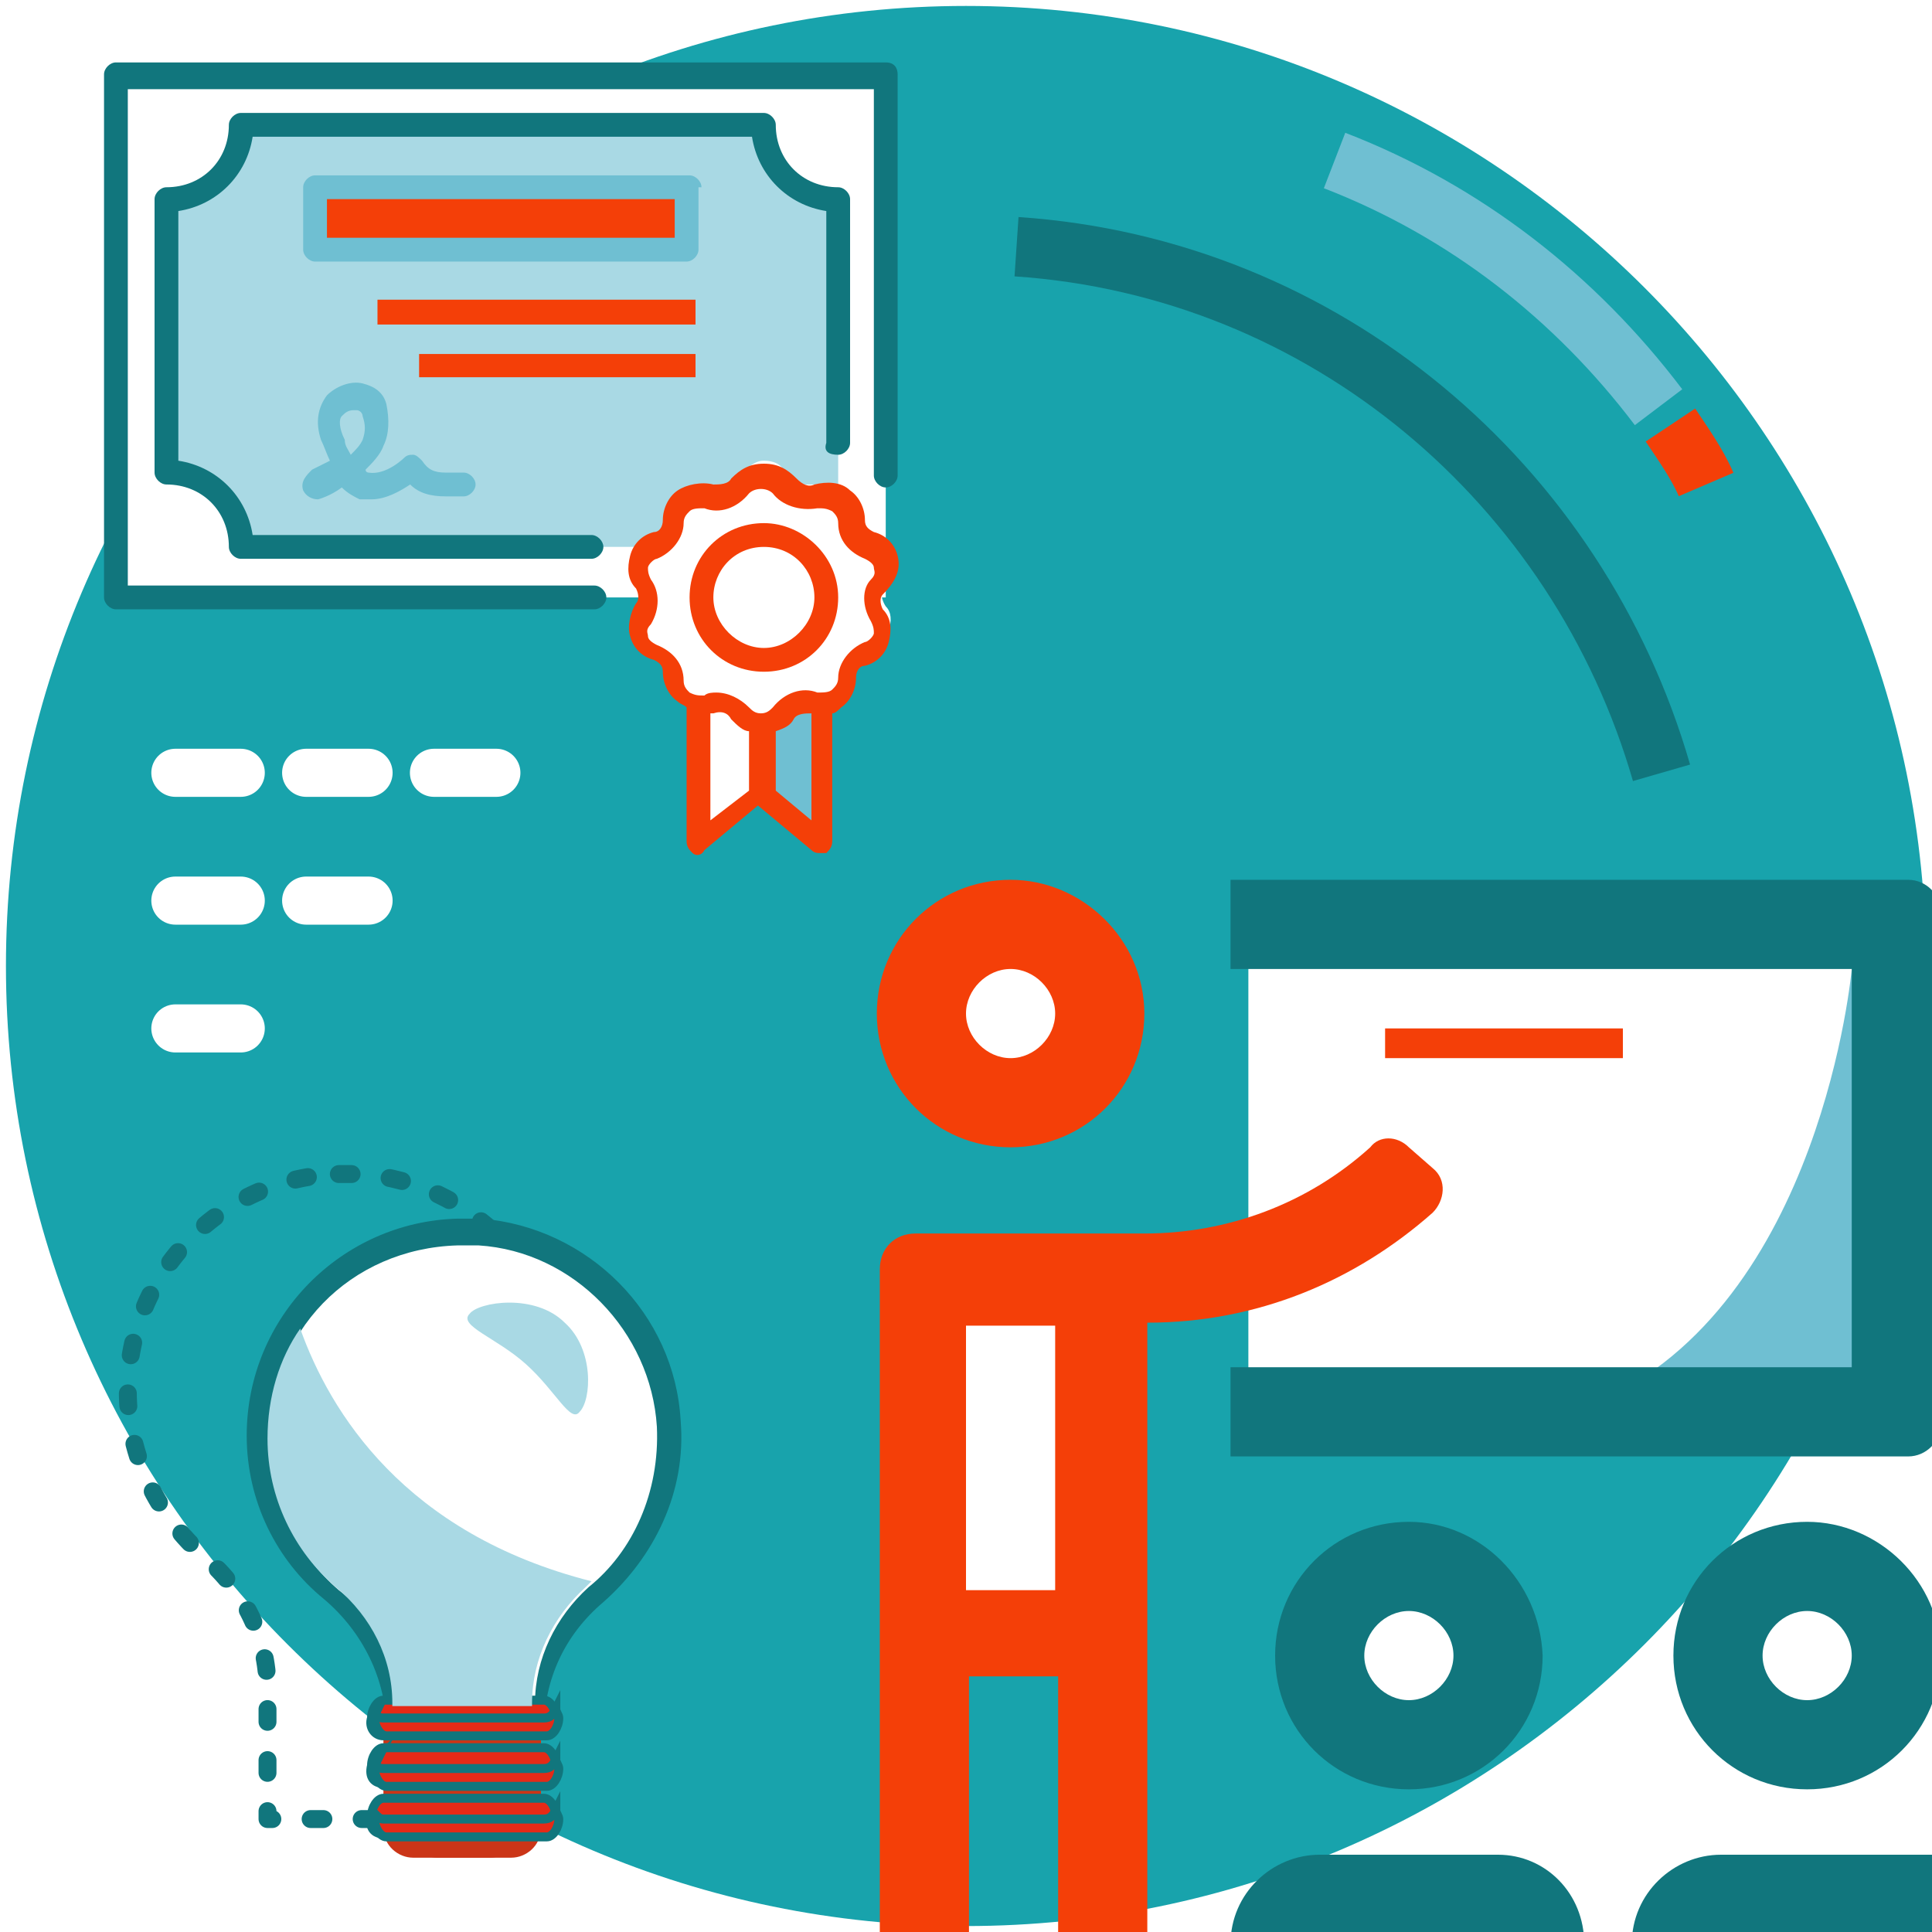 <?xml version="1.0" encoding="utf-8"?>
<!-- Generator: Adobe Illustrator 25.4.1, SVG Export Plug-In . SVG Version: 6.00 Build 0)  -->
<svg version="1.1" id="Warstwa_1" xmlns="http://www.w3.org/2000/svg" xmlns:xlink="http://www.w3.org/1999/xlink" x="0px" y="0px"
	 viewBox="0 0 65 65" style="enable-background:new 0 0 65 65;" xml:space="preserve">
<style type="text/css">
	.st0{fill-rule:evenodd;clip-rule:evenodd;fill:#18A3AC;}
	.st1{fill:none;stroke:#E52A17;stroke-width:1.506;stroke-linejoin:round;stroke-miterlimit:10;}
	.st2{fill:#E52A17;}
	.st3{fill:#FFFFFF;}
	.st4{fill-rule:evenodd;clip-rule:evenodd;fill:#4646CC;}
	.st5{fill:#A9D9E4;}
	.st6{fill:#463E77;}
	.st7{fill:#463E77;stroke:#463E77;stroke-width:6;stroke-miterlimit:10;}
	.st8{fill:none;stroke:#F43F08;stroke-width:2;stroke-linejoin:round;stroke-miterlimit:10;}
	.st9{fill:none;stroke:#FFFFFF;stroke-width:2;stroke-linejoin:round;stroke-miterlimit:10;}
	.st10{fill:#F43F08;}
	.st11{fill:#F41D00;}
	.st12{fill-rule:evenodd;clip-rule:evenodd;fill:#463E77;}
	.st13{fill-rule:evenodd;clip-rule:evenodd;fill:#FFFFFF;}
	.st14{fill:none;stroke:#FFFFFF;stroke-linecap:round;stroke-miterlimit:10;}
	.st15{fill:none;stroke:#FFFFFF;stroke-width:1.147;stroke-linecap:round;stroke-miterlimit:10;}
	.st16{fill:#FFFFFF;stroke:#F43F08;stroke-miterlimit:10;}
	.st17{fill:none;stroke:#F43F08;stroke-width:2.309;stroke-linejoin:round;stroke-miterlimit:10;}
	.st18{fill:none;stroke:#FFFFFF;stroke-width:2.309;stroke-linejoin:round;stroke-miterlimit:10;}
	.st19{fill:none;stroke:#463E77;stroke-width:2.309;stroke-linejoin:round;stroke-miterlimit:10;}
	.st20{fill-rule:evenodd;clip-rule:evenodd;fill:#F43F08;}
	.st21{fill-rule:evenodd;clip-rule:evenodd;fill:#F41D00;}
	.st22{fill:#463E77;stroke:#463E77;stroke-width:4;stroke-miterlimit:10;}
	.st23{fill:#4646CC;stroke:#463E77;stroke-width:2.654;stroke-miterlimit:10;}
	.st24{fill:#4646CC;stroke:#463E77;stroke-width:3.539;stroke-miterlimit:10;}
	.st25{fill:none;stroke:#E52A17;stroke-width:1.147;stroke-linecap:round;stroke-miterlimit:10;}
	.st26{fill:#4646CC;}
	.st27{fill:#E61B72;stroke:#E52A17;stroke-width:1.147;stroke-linecap:round;stroke-miterlimit:10;}
	.st28{fill:#E52A17;stroke:#E52A17;stroke-width:1.147;stroke-linecap:round;stroke-miterlimit:10;}
	.st29{fill:none;}
	.st30{fill:#463E77;stroke:#463E77;stroke-width:5.551;stroke-miterlimit:10;}
	.st31{fill:none;stroke:#F43F08;stroke-width:1.85;stroke-linejoin:round;stroke-miterlimit:10;}
	.st32{fill:none;stroke:#FFFFFF;stroke-width:1.312;stroke-linejoin:round;stroke-miterlimit:10;}
	.st33{fill:#463E77;stroke:#463E77;stroke-width:1.85;stroke-miterlimit:10;}
	.st34{fill:none;stroke:#F43F08;stroke-width:1.833;stroke-linejoin:round;stroke-miterlimit:10;}
	.st35{fill:#FFFFFF;stroke:#F43F08;stroke-width:1.85;stroke-miterlimit:10;}
	.st36{fill:none;stroke:#463E77;stroke-width:1.85;stroke-linejoin:round;stroke-miterlimit:10;}
	.st37{fill:none;stroke:#F43F08;stroke-width:1.552;stroke-linejoin:round;stroke-miterlimit:10;}
	.st38{fill:#FFFFFF;stroke:#F43F08;stroke-width:1.85;stroke-linejoin:round;stroke-miterlimit:10;}
	.st39{fill:none;stroke:#463E77;stroke-width:1.552;stroke-linejoin:round;stroke-miterlimit:10;}
	.st40{fill:none;stroke:#F43F08;stroke-width:1.968;stroke-linejoin:round;stroke-miterlimit:10;}
	.st41{fill:none;stroke:#F43F08;stroke-width:1.313;stroke-linejoin:round;stroke-miterlimit:10;}
	.st42{fill:none;stroke:#FFFFFF;stroke-width:1.313;stroke-linejoin:round;stroke-miterlimit:10;}
	.st43{fill:#FFFFFF;stroke:#F41D00;stroke-width:2.988;stroke-miterlimit:10;}
	.st44{fill:#FFFFFF;stroke:#F41D00;stroke-width:2;stroke-miterlimit:10;}
	.st45{fill:#E20613;}
	.st46{fill:none;stroke:#FFFFFF;stroke-width:0.656;stroke-miterlimit:10;}
	.st47{fill:#463E77;stroke:#E52A17;stroke-width:2.26;stroke-linejoin:round;stroke-miterlimit:10;}
	.st48{fill:none;stroke:#E52A17;stroke-width:2.26;stroke-linejoin:round;stroke-miterlimit:10;}
	.st49{fill:none;stroke:#000100;stroke-width:2.26;stroke-linejoin:round;stroke-miterlimit:10;}
	.st50{fill:#FFFFFF;stroke:#E52A17;stroke-width:2.26;stroke-linejoin:round;stroke-miterlimit:10;}
	.st51{fill:#463E77;stroke:#463E77;stroke-width:5.312;stroke-miterlimit:10;}
	.st52{fill:none;stroke:#F43F08;stroke-width:1.771;stroke-linejoin:round;stroke-miterlimit:10;}
	.st53{fill:none;stroke:#FFFFFF;stroke-width:1.255;stroke-linejoin:round;stroke-miterlimit:10;}
	.st54{fill:#463E77;stroke:#463E77;stroke-width:1.771;stroke-miterlimit:10;}
	.st55{fill:none;stroke:#F43F08;stroke-width:1.682;stroke-linejoin:round;stroke-miterlimit:10;}
	.st56{fill:none;stroke:#FFFFFF;stroke-width:1.682;stroke-linejoin:round;stroke-miterlimit:10;}
	.st57{fill:#463E77;stroke:#FFFFFF;stroke-width:2.045;stroke-linejoin:round;stroke-miterlimit:10;}
	.st58{fill:none;stroke:#F43F08;stroke-width:2.045;stroke-linejoin:round;stroke-miterlimit:10;}
	.st59{fill:#FFFFFF;stroke:#F43F08;stroke-width:2.045;stroke-linejoin:round;stroke-miterlimit:10;}
	.st60{fill:none;stroke:#F43F08;stroke-width:1.776;stroke-linejoin:round;stroke-miterlimit:10;}
	.st61{fill:none;stroke:#E52A17;stroke-width:1.24;stroke-linecap:round;stroke-miterlimit:10;}
	.st62{fill:#FFFFFF;stroke:#F43F08;stroke-width:1.902;stroke-miterlimit:10;}
	.st63{fill:none;stroke:#F43F08;stroke-width:1.902;stroke-linejoin:round;stroke-miterlimit:10;}
	.st64{fill:none;stroke:#463E77;stroke-width:2.702;stroke-linejoin:round;stroke-miterlimit:10;}
	.st65{fill:none;stroke:#F43F08;stroke-width:2.702;stroke-linejoin:round;stroke-miterlimit:10;}
	.st66{fill:#F41D00;stroke:#E52A17;stroke-width:0.713;stroke-miterlimit:10;}
	.st67{fill:none;stroke:#E52A17;stroke-width:1.902;stroke-miterlimit:10;}
	.st68{fill:#463E77;stroke:#E52A17;stroke-width:1.902;stroke-miterlimit:10;}
	.st69{fill:#FFFFFF;stroke:#F43F08;stroke-width:1.748;stroke-miterlimit:10;}
	.st70{fill:none;stroke:#F43F08;stroke-width:1.748;stroke-linejoin:round;stroke-miterlimit:10;}
	.st71{fill:none;stroke:#463E77;stroke-width:2.482;stroke-linejoin:round;stroke-miterlimit:10;}
	.st72{fill:none;stroke:#F43F08;stroke-width:2.482;stroke-linejoin:round;stroke-miterlimit:10;}
	.st73{fill:#463E77;stroke:#E52A17;stroke-width:2;stroke-linejoin:round;stroke-miterlimit:10;}
	.st74{fill:#FFFFFF;stroke:#463E77;stroke-width:1.096;stroke-miterlimit:10;}
	.st75{fill:none;stroke:#E52A17;stroke-width:1.116;stroke-linecap:round;stroke-miterlimit:10;}
	.st76{fill:none;stroke:#E52A17;stroke-width:1.116;stroke-linecap:round;stroke-miterlimit:10;stroke-dasharray:1.74,2.611;}
	.st77{fill:none;stroke:#E52A17;stroke-width:1.651;stroke-linecap:round;stroke-miterlimit:10;}
	.st78{fill:none;stroke:#E52A17;stroke-width:0.825;stroke-linecap:round;stroke-miterlimit:10;}
	.st79{fill:none;stroke:#E52A17;stroke-width:1.13;stroke-linecap:round;stroke-miterlimit:10;}
	.st80{fill:none;stroke:#FFFFFF;stroke-width:1.13;stroke-linejoin:round;stroke-miterlimit:10;}
	.st81{fill:none;stroke:#E52A17;stroke-width:0.847;stroke-linecap:round;stroke-miterlimit:10;}
	.st82{fill:#463E77;stroke:#E52A17;stroke-width:1.651;stroke-miterlimit:10;}
	.st83{fill:#463E77;stroke:#E52A17;stroke-width:2;stroke-miterlimit:10;}
	.st84{fill:none;stroke:#E52A17;stroke-width:2;stroke-linecap:round;stroke-miterlimit:10;}
	.st85{fill:#FFFFFF;stroke:#E52A17;stroke-linecap:round;stroke-miterlimit:10;}
	.st86{fill:#FFFFFF;stroke:#E52A17;stroke-width:0.5;stroke-linecap:round;stroke-miterlimit:10;}
	.st87{fill:#E42320;}
	.st88{fill:#FFFFFF;stroke:#F43F08;stroke-width:2;stroke-miterlimit:10;}
	.st89{fill:none;stroke:#463E77;stroke-width:2;stroke-linejoin:round;stroke-miterlimit:10;}
	.st90{fill:#FFFFFF;stroke:#F43F08;stroke-linejoin:round;stroke-miterlimit:10;}
	.st91{fill:none;stroke:#463E77;stroke-linejoin:round;stroke-miterlimit:10;}
	.st92{fill:none;stroke:#F43F08;stroke-linejoin:round;stroke-miterlimit:10;}
	.st93{fill:none;stroke:#E52A17;stroke-width:1.129;stroke-miterlimit:10;}
	.st94{fill:none;stroke:#E52A17;stroke-width:2.258;stroke-linecap:round;stroke-linejoin:round;stroke-miterlimit:10;}
	.st95{fill:none;stroke:#E52A17;stroke-width:2;stroke-linecap:round;stroke-linejoin:round;stroke-miterlimit:10;}
	.st96{fill:none;stroke:#E52A17;stroke-width:2;stroke-miterlimit:10;}
	.st97{fill:none;stroke:#E52A17;stroke-width:1.51;stroke-linejoin:round;stroke-miterlimit:10;}
	.st98{fill:#463E77;stroke:#E52A17;stroke-width:1.51;stroke-linejoin:round;stroke-miterlimit:10;}
	.st99{fill:#FFFFFF;stroke:#E52A17;stroke-width:2;stroke-linecap:round;stroke-linejoin:round;stroke-miterlimit:10;}
	.st100{fill:#4646CC;stroke:#E52A17;stroke-width:2;stroke-linecap:round;stroke-linejoin:round;stroke-miterlimit:10;}
	.st101{fill:#FFFFFF;stroke:#E52A17;stroke-width:2.392;stroke-linecap:round;stroke-linejoin:round;stroke-miterlimit:10;}
	.st102{fill:none;stroke:#E52A17;stroke-width:2.392;stroke-linecap:round;stroke-linejoin:round;stroke-miterlimit:10;}
	.st103{fill:none;stroke:#E52A17;stroke-width:2.119;stroke-linecap:round;stroke-linejoin:round;stroke-miterlimit:10;}
	.st104{fill:none;stroke:#E52A17;stroke-width:2.119;stroke-miterlimit:10;}
	.st105{fill:#463E77;stroke:#463E77;stroke-width:1.645;stroke-linecap:round;stroke-linejoin:round;stroke-miterlimit:10;}
	.st106{fill:#FFFFFF;stroke:#463E77;stroke-width:1.543;stroke-linecap:round;stroke-linejoin:round;stroke-miterlimit:10;}
	.st107{fill:#E52A17;stroke:#E52A17;stroke-miterlimit:10;}
	.st108{fill:#463E77;stroke:#463E77;stroke-width:0.537;stroke-miterlimit:10;}
	.st109{fill:#E52A17;stroke:#E52A17;stroke-width:0.537;stroke-miterlimit:10;}
	.st110{fill:#FFFFFF;stroke:#E52A17;stroke-miterlimit:10;}
	.st111{fill:#E52A17;stroke:#FFFFFF;stroke-miterlimit:10;}
	.st112{fill:#463E77;stroke:#463E77;stroke-width:0.164;stroke-linecap:round;stroke-linejoin:round;stroke-miterlimit:10;}
	.st113{fill:#F41D00;stroke:#F43F08;stroke-width:0.164;stroke-linecap:round;stroke-linejoin:round;stroke-miterlimit:10;}
	.st114{fill:#FFFFFF;stroke:#FFFFFF;stroke-width:0.164;stroke-linecap:round;stroke-linejoin:round;stroke-miterlimit:10;}
	.st115{fill:none;stroke:#F43F08;stroke-width:1.698;stroke-linejoin:round;stroke-miterlimit:10;}
	.st116{fill:#463E77;stroke:#463E77;stroke-width:5.093;stroke-miterlimit:10;}
	.st117{fill:#FFFFFF;stroke:#F43F08;stroke-width:1.698;stroke-linejoin:round;stroke-miterlimit:10;}
	.st118{fill:#463E77;stroke:#F43F08;stroke-width:1.698;stroke-linejoin:round;stroke-miterlimit:10;}
	.st119{fill:none;stroke:#F43F08;stroke-width:1.959;stroke-linejoin:round;stroke-miterlimit:10;}
	.st120{fill:none;stroke:#F43F08;stroke-width:1.613;stroke-linejoin:round;stroke-miterlimit:10;}
	.st121{fill:none;stroke:#FFFFFF;stroke-width:1.613;stroke-linejoin:round;stroke-miterlimit:10;}
	.st122{fill:#FFFFFF;stroke:#F43F08;stroke-width:1.57;stroke-linejoin:round;stroke-miterlimit:10;}
	.st123{fill:#463E77;stroke:#F43F08;stroke-width:1.57;stroke-linejoin:round;stroke-miterlimit:10;}
	.st124{fill:none;stroke:#F43F08;stroke-width:2.673;stroke-linejoin:round;stroke-miterlimit:10;}
	.st125{fill:#F43F08;stroke:#F43F08;stroke-width:0.785;stroke-linecap:round;stroke-linejoin:round;stroke-miterlimit:10;}
	.st126{fill:#FFFFFF;stroke:#F43F08;stroke-width:1.57;stroke-miterlimit:10;}
	.st127{fill:#463E77;stroke:#463E77;stroke-width:1.219;stroke-linecap:round;stroke-linejoin:round;stroke-miterlimit:10;}
	.st128{fill:#FFFFFF;stroke:#463E77;stroke-width:1.144;stroke-linecap:round;stroke-linejoin:round;stroke-miterlimit:10;}
	.st129{fill:#463E77;stroke:#463E77;stroke-width:1.011;stroke-linecap:round;stroke-linejoin:round;stroke-miterlimit:10;}
	.st130{fill:#FFFFFF;stroke:#F43F08;stroke-linecap:round;stroke-linejoin:round;stroke-miterlimit:10;}
	.st131{fill-rule:evenodd;clip-rule:evenodd;fill:#FFFFFF;stroke:#F43F08;stroke-miterlimit:10;}
	.st132{fill:#FFFFFF;stroke:#FFFFFF;stroke-width:0.223;stroke-miterlimit:10;}
	.st133{fill:none;stroke:#E52A17;stroke-width:2.013;stroke-linecap:round;stroke-linejoin:round;stroke-miterlimit:10;}
	.st134{fill:none;stroke:#E52A17;stroke-width:1.783;stroke-linecap:round;stroke-linejoin:round;stroke-miterlimit:10;}
	.st135{fill:none;stroke:#E52A17;stroke-width:1.783;stroke-miterlimit:10;}
	.st136{fill:#FFFFFF;stroke:#E52A17;stroke-width:0.891;stroke-linecap:round;stroke-linejoin:round;stroke-miterlimit:10;}
	.st137{fill-rule:evenodd;clip-rule:evenodd;fill:#FFFFFF;stroke:#E52A17;stroke-width:0.891;stroke-miterlimit:10;}
	.st138{fill:#E52A17;stroke:#E52A17;stroke-width:0.778;stroke-miterlimit:10;}
	.st139{fill:#463E77;stroke:#E52A17;stroke-width:0.891;stroke-linecap:round;stroke-linejoin:round;stroke-miterlimit:10;}
	.st140{fill:none;stroke:#463E77;stroke-linecap:round;stroke-linejoin:round;stroke-miterlimit:10;}
	.st141{fill:#463E77;stroke:#463E77;stroke-linecap:round;stroke-linejoin:round;stroke-miterlimit:10;}
	.st142{fill-rule:evenodd;clip-rule:evenodd;fill:#F41D00;stroke:#F41D00;stroke-width:2;stroke-miterlimit:10;}
	.st143{fill-rule:evenodd;clip-rule:evenodd;fill:#FFFFFF;stroke:#463E77;stroke-width:1.429;stroke-miterlimit:10;}
	.st144{fill:#463E77;stroke:#463E77;stroke-width:4.48;stroke-linejoin:round;stroke-miterlimit:10;}
	.st145{fill:#FFFFFF;stroke:#F41D00;stroke-width:1.792;stroke-linejoin:round;stroke-miterlimit:10;}
	.st146{fill:#463E77;stroke:#F41D00;stroke-width:1.792;stroke-linejoin:round;stroke-miterlimit:10;}
	.st147{fill:none;stroke:#FFFFFF;stroke-width:1.344;stroke-linecap:round;stroke-linejoin:round;stroke-miterlimit:10;}
	.st148{fill:#463E77;stroke:#463E77;stroke-width:1.344;stroke-linecap:round;stroke-linejoin:round;stroke-miterlimit:10;}
	.st149{fill:none;stroke:#F43F08;stroke-width:1.327;stroke-linejoin:round;stroke-miterlimit:10;}
	.st150{fill:none;stroke:#FFFFFF;stroke-width:1.327;stroke-linejoin:round;stroke-miterlimit:10;}
	.st151{fill:#FFFFFF;stroke:#F43F08;stroke-width:0.905;stroke-miterlimit:10;}
	.st152{fill:#FFFFFF;stroke:#F43F08;stroke-width:1.357;stroke-miterlimit:10;}
	.st153{fill:none;stroke:#F43F08;stroke-width:1.357;stroke-miterlimit:10;}
	.st154{fill:#463E77;stroke:#E52A17;stroke-width:1.566;stroke-miterlimit:10;}
	.st155{fill:none;stroke:#E52A17;stroke-width:1.566;stroke-linecap:round;stroke-miterlimit:10;}
	.st156{fill:#463E77;stroke:#E52A17;stroke-width:1.566;stroke-linejoin:round;stroke-miterlimit:10;}
	.st157{fill:none;stroke:#E52A17;stroke-width:1.566;stroke-linejoin:round;stroke-miterlimit:10;}
	.st158{fill:none;stroke:#000100;stroke-width:1.566;stroke-linejoin:round;stroke-miterlimit:10;}
	.st159{fill:#FFFFFF;stroke:#E52A17;stroke-width:1.566;stroke-linejoin:round;stroke-miterlimit:10;}
	.st160{fill:#463E77;stroke:#463E77;stroke-width:1.566;stroke-miterlimit:10;}
	.st161{fill:none;stroke:#F43F08;stroke-width:1.566;stroke-linejoin:round;stroke-miterlimit:10;}
	.st162{fill:#463E77;stroke:#E52A17;stroke-width:1.823;stroke-linejoin:round;stroke-miterlimit:10;}
	.st163{fill:none;stroke:#E52A17;stroke-width:2.131;stroke-linejoin:round;stroke-miterlimit:10;}
	.st164{fill:none;stroke:#000100;stroke-width:2.131;stroke-linejoin:round;stroke-miterlimit:10;}
	.st165{fill:#FFFFFF;stroke:#E52A17;stroke-width:1.823;stroke-linejoin:round;stroke-miterlimit:10;}
	.st166{fill:#FFFFFF;stroke:#F43F08;stroke-width:1.823;stroke-linecap:round;stroke-linejoin:round;stroke-miterlimit:10;}
	
		.st167{fill-rule:evenodd;clip-rule:evenodd;fill:none;stroke:#E52A17;stroke-width:1.818;stroke-linecap:round;stroke-linejoin:round;stroke-miterlimit:10;stroke-dasharray:0.909,2.727;}
	.st168{fill:#463E77;stroke:#463E77;stroke-width:1.818;stroke-miterlimit:10;}
	.st169{fill:none;stroke:#F43F08;stroke-width:1.818;stroke-linejoin:round;stroke-miterlimit:10;}
	.st170{fill:#FFFFFF;stroke:#F43F08;stroke-width:1.818;stroke-miterlimit:10;}
	.st171{fill:none;stroke:#463E77;stroke-width:1.818;stroke-linejoin:round;stroke-miterlimit:10;}
	.st172{fill:#463E77;stroke:#E52A17;stroke-width:1.384;stroke-miterlimit:10;}
	.st173{fill:#E52A17;stroke:#E52A17;stroke-width:0.393;stroke-linecap:round;stroke-linejoin:round;stroke-miterlimit:10;}
	.st174{fill:#463E77;stroke:#E52A17;stroke-width:0.779;stroke-linecap:round;stroke-linejoin:round;stroke-miterlimit:10;}
	.st175{fill:#FFFFFF;stroke:#E52A17;stroke-width:0.393;stroke-linecap:round;stroke-linejoin:round;stroke-miterlimit:10;}
	.st176{fill:#463E77;stroke:#E52A17;stroke-width:1.078;stroke-linecap:round;stroke-linejoin:round;stroke-miterlimit:10;}
	.st177{fill:none;stroke:#F43F08;stroke-width:1.5;stroke-linecap:round;stroke-linejoin:round;stroke-miterlimit:10;}
	.st178{fill:none;stroke:#FFFFFF;stroke-width:1.5;stroke-linecap:round;stroke-linejoin:round;stroke-miterlimit:10;}
	.st179{fill:none;stroke:#E52A17;stroke-linecap:round;stroke-linejoin:round;stroke-miterlimit:10;stroke-dasharray:0.712,2.136;}
	.st180{fill:#FFFFFF;stroke:#E52A17;stroke-width:1.384;stroke-miterlimit:10;}
	.st181{fill:#CB3517;}
	.st182{fill:#463E77;stroke:#E52A17;stroke-width:0.5;stroke-miterlimit:10;}
	
		.st183{fill:none;stroke:#11767D;stroke-width:0.603;stroke-linecap:round;stroke-linejoin:round;stroke-miterlimit:10;stroke-dasharray:0.429,1.288;}
	.st184{fill:#11767D;}
	.st185{fill:#E52A17;stroke:#11767D;stroke-width:0.301;stroke-miterlimit:10;}
	.st186{fill:#463E77;stroke:#463E77;stroke-width:0.992;stroke-linecap:round;stroke-linejoin:round;stroke-miterlimit:10;}
	.st187{fill:#463E77;stroke:#E52A17;stroke-width:1.5;stroke-linecap:round;stroke-linejoin:round;stroke-miterlimit:10;}
	.st188{fill:#4646CC;stroke:#E52A17;stroke-width:1.5;stroke-linecap:round;stroke-linejoin:round;stroke-miterlimit:10;}
	.st189{fill:none;stroke:#E52A17;stroke-width:1.5;stroke-linecap:round;stroke-linejoin:round;stroke-miterlimit:10;}
	.st190{fill:none;stroke:#FFFFFF;stroke-width:0.75;stroke-linecap:round;stroke-linejoin:round;stroke-miterlimit:10;}
	.st191{fill:#463E77;stroke:#463E77;stroke-width:5;stroke-linejoin:round;stroke-miterlimit:10;}
	.st192{fill:#FFFFFF;stroke:#F41D00;stroke-width:2;stroke-linecap:round;stroke-linejoin:round;stroke-miterlimit:10;}
	.st193{fill:#463E77;stroke:#F41D00;stroke-width:2;stroke-linejoin:round;stroke-miterlimit:10;}
	.st194{fill:#FFFFFF;stroke:#F41D00;stroke-width:2;stroke-linejoin:round;stroke-miterlimit:10;}
	.st195{fill:#FFFFFF;stroke:#F43F08;stroke-width:2;stroke-linejoin:round;stroke-miterlimit:10;}
	.st196{fill:#463E77;stroke:#F43F08;stroke-width:2;stroke-linejoin:round;stroke-miterlimit:10;}
	.st197{fill:#F43F08;stroke:#463E77;stroke-miterlimit:10;}
	
		.st198{fill:none;stroke:#E52A17;stroke-width:2;stroke-linecap:round;stroke-linejoin:round;stroke-miterlimit:10;stroke-dasharray:1.64,4.921;}
	.st199{fill:#FFFFFF;stroke:#463E77;stroke-linecap:round;stroke-linejoin:round;stroke-miterlimit:10;}
	.st200{fill:none;stroke:#F43F08;stroke-miterlimit:10;}
	.st201{fill:#54C0F1;}
	.st202{fill:#FF625D;}
	.st203{fill:#1A171B;}
	.st204{fill:#263357;}
	.st205{fill:#F86464;}
	.st206{fill:#61C4F2;}
	.st207{fill:#E64219;}
	.st208{fill:#6FBFD2;}
	.st209{fill:none;stroke:#6FBFD2;stroke-width:0.7;stroke-linecap:round;stroke-linejoin:round;stroke-miterlimit:10;}
	.st210{fill:none;stroke:#E64219;stroke-width:0.7;stroke-miterlimit:10;}
	.st211{fill:none;stroke:#E64219;stroke-width:0.7;stroke-linecap:round;stroke-linejoin:round;stroke-miterlimit:10;}
	.st212{fill:none;stroke:#6FBFD2;stroke-width:0.569;stroke-linecap:round;stroke-linejoin:round;stroke-miterlimit:10;}
	.st213{fill:none;stroke:#FFFFFF;stroke-width:0.6;stroke-linecap:round;stroke-linejoin:round;stroke-miterlimit:10;}
	.st214{fill:none;stroke:#FFFFFF;stroke-width:0.6;stroke-miterlimit:10;}
	.st215{fill:none;stroke:#FFFFFF;stroke-width:0.559;stroke-linecap:round;stroke-miterlimit:10;}
	.st216{fill:none;stroke:#FFFFFF;stroke-width:0.581;stroke-linecap:round;stroke-linejoin:round;stroke-miterlimit:10;}
	.st217{fill:none;stroke:#FFFFFF;stroke-width:0.589;stroke-linecap:round;stroke-linejoin:round;stroke-miterlimit:10;}
	.st218{clip-path:url(#SVGID_00000166657966614951901050000013808414233759321244_);}
	.st219{clip-path:url(#SVGID_00000082363278131761005930000007691175497373148328_);}
	.st220{fill:none;stroke:#FFFFFF;stroke-width:0.568;stroke-linecap:round;stroke-linejoin:round;stroke-miterlimit:10;}
	.st221{fill:none;stroke:#222222;stroke-width:0.144;stroke-linecap:round;stroke-linejoin:round;stroke-miterlimit:10;}
	.st222{fill:#222222;}
	.st223{fill:none;stroke:#222222;stroke-width:0.154;stroke-linecap:round;stroke-linejoin:round;stroke-miterlimit:10;}
	.st224{fill:none;stroke:#FFFFFF;stroke-width:0.74;stroke-linecap:round;stroke-linejoin:round;stroke-miterlimit:10;}
	.st225{fill:none;stroke:#FFFFFF;stroke-width:0.559;stroke-linecap:round;stroke-linejoin:round;stroke-miterlimit:10;}
	.st226{fill:none;stroke:#FFFFFF;stroke-width:0.932;stroke-linejoin:round;stroke-miterlimit:10;}
	.st227{fill:none;stroke:#FFFFFF;stroke-width:0.559;stroke-miterlimit:10;}
	.st228{fill:none;stroke:#FFFFFF;stroke-width:0.542;stroke-linecap:round;stroke-linejoin:round;stroke-miterlimit:10;}
	.st229{fill:none;stroke:#FFFFFF;stroke-width:0.625;stroke-linecap:round;stroke-linejoin:round;stroke-miterlimit:10;}
	.st230{fill:none;stroke:#FFFFFF;stroke-width:0.593;stroke-linecap:round;stroke-linejoin:round;stroke-miterlimit:10;}
	.st231{fill:none;stroke:#FFFFFF;stroke-width:0.593;stroke-miterlimit:10;}
	.st232{fill:none;stroke:#FFFFFF;stroke-width:0.584;stroke-miterlimit:10;}
	.st233{fill:none;stroke:#FFFFFF;stroke-width:0.584;stroke-linecap:round;stroke-linejoin:round;stroke-miterlimit:10;}
	.st234{fill:none;stroke:#026BB1;stroke-width:0.71;stroke-linecap:round;stroke-linejoin:round;stroke-miterlimit:10;}
	.st235{fill:none;stroke:#026BB1;stroke-width:0.532;stroke-linecap:round;stroke-linejoin:round;stroke-miterlimit:10;}
	.st236{fill:none;stroke:#FFFFFF;stroke-width:0.734;stroke-linecap:round;stroke-linejoin:round;stroke-miterlimit:10;}
	.st237{fill:#FFFFFF;stroke:#026BB1;stroke-width:0.532;stroke-linecap:round;stroke-linejoin:round;stroke-miterlimit:10;}
	.st238{filter:url(#Adobe_OpacityMaskFilter);}
	.st239{mask:url(#mask-2_2_);fill-rule:evenodd;clip-rule:evenodd;fill:#267712;}
	.st240{fill-rule:evenodd;clip-rule:evenodd;fill:#B9DBA2;}
	.st241{fill-rule:evenodd;clip-rule:evenodd;fill:#1C540C;}
	.st242{filter:url(#Adobe_OpacityMaskFilter_00000040559136967211483770000003642634879135731584_);}
	.st243{mask:url(#mask-4_14_);fill-rule:evenodd;clip-rule:evenodd;fill:#226610;}
	.st244{filter:url(#Adobe_OpacityMaskFilter_00000161595307898544819290000007997921383739402388_);}
	.st245{mask:url(#mask-4_13_);fill-rule:evenodd;clip-rule:evenodd;fill:#226610;}
	.st246{filter:url(#Adobe_OpacityMaskFilter_00000129928106397472950390000009156304888563878548_);}
	.st247{mask:url(#mask-4_12_);fill-rule:evenodd;clip-rule:evenodd;fill:#F43F08;}
	.st248{filter:url(#Adobe_OpacityMaskFilter_00000136379675479451093010000017018021377425397393_);}
	.st249{mask:url(#mask-4_11_);fill-rule:evenodd;clip-rule:evenodd;fill:#D2E8C4;}
	.st250{filter:url(#Adobe_OpacityMaskFilter_00000095314718245319026500000009847588027498394545_);}
	.st251{mask:url(#mask-4_10_);fill-rule:evenodd;clip-rule:evenodd;fill:#F43F08;}
	.st252{filter:url(#Adobe_OpacityMaskFilter_00000063612934637895897460000010096107020140596922_);}
	.st253{mask:url(#mask-4_9_);fill-rule:evenodd;clip-rule:evenodd;fill:#226610;}
	.st254{filter:url(#Adobe_OpacityMaskFilter_00000008839582936680476970000018199921241219035037_);}
	.st255{mask:url(#mask-4_8_);fill-rule:evenodd;clip-rule:evenodd;fill:#226610;}
	.st256{fill:none;stroke:#000000;stroke-width:2;stroke-linejoin:round;stroke-miterlimit:10;}
	.st257{fill:#A6C9FF;}
	.st258{fill:#7DC5D6;}
	.st259{fill:#F0F3FF;}
	.st260{fill:#4C64E0;}
	.st261{fill:#ADB5D5;}
	.st262{fill:#F6FAFD;}
	.st263{fill:none;stroke:#F43F08;stroke-width:2.631;stroke-linejoin:round;stroke-miterlimit:10;}
	.st264{fill:none;stroke:#11767D;stroke-width:2.631;stroke-linejoin:round;stroke-miterlimit:10;}
	.st265{fill:none;stroke:#FFFFFF;stroke-width:2.631;stroke-linejoin:round;stroke-miterlimit:10;}
	.st266{fill:none;stroke:#FFFFFF;stroke-width:1.254;stroke-linejoin:round;stroke-miterlimit:10;}
	.st267{fill:#9CD3E0;}
	.st268{opacity:0.5;fill:#FFFFFF;}
	.st269{fill:none;stroke:#F43F08;stroke-width:1.969;stroke-linecap:round;stroke-linejoin:round;stroke-miterlimit:10;}
	.st270{fill:none;stroke:#11767D;stroke-width:1.969;stroke-linecap:round;stroke-linejoin:round;stroke-miterlimit:10;}
	.st271{fill:none;stroke:#FFFFFF;stroke-width:1.969;stroke-linecap:round;stroke-linejoin:round;stroke-miterlimit:10;}
	.st272{fill:#11767D;stroke:#11767D;stroke-width:1.566;stroke-miterlimit:10;}
	.st273{fill:#FFFFFF;stroke:#11767D;stroke-miterlimit:10;}
	.st274{fill:none;stroke:#11767D;stroke-width:1.566;stroke-linejoin:round;stroke-miterlimit:10;}
	.st275{fill:none;stroke:#6FBFD2;stroke-width:1.566;stroke-linejoin:round;stroke-miterlimit:10;}
	.st276{fill:#FFFFFF;stroke:#6FBFD2;stroke-width:0;stroke-miterlimit:10;}
	.st277{fill:#586889;}
	.st278{fill:#567BFF;}
	.st279{fill:#F43F08;stroke:#F43F08;stroke-miterlimit:10;}
	.st280{fill:#F7F9FF;}
	.st281{fill:none;stroke:#11767D;stroke-width:1.812;stroke-linejoin:round;stroke-miterlimit:10;}
	.st282{fill:none;stroke:#18A3AC;stroke-width:1.812;stroke-linejoin:round;stroke-miterlimit:10;}
	.st283{fill:none;stroke:#FFFFFF;stroke-width:1.812;stroke-linejoin:round;stroke-miterlimit:10;}
	.st284{fill:none;stroke:#F43F08;stroke-width:1.812;stroke-linejoin:round;stroke-miterlimit:10;}
	.st285{fill:none;stroke:#18A3AC;stroke-width:1.033;stroke-linejoin:round;stroke-miterlimit:10;}
	.st286{fill:#11767D;stroke:#11767D;stroke-miterlimit:10;}
	.st287{fill:none;stroke:#11767D;stroke-width:2.008;stroke-linejoin:round;stroke-miterlimit:10;}
	.st288{fill:none;stroke:#F43F08;stroke-width:2.008;stroke-linejoin:round;stroke-miterlimit:10;}
	
		.st289{fill-rule:evenodd;clip-rule:evenodd;fill:none;stroke:#11767D;stroke-width:2.457;stroke-linejoin:round;stroke-miterlimit:10;}
	.st290{fill:#EF8B73;}
	.st291{fill:none;stroke:#11767D;stroke-width:1.6;stroke-linejoin:round;stroke-miterlimit:10;}
	.st292{fill:#FFFFFF;stroke:#11767D;stroke-width:1.6;stroke-linejoin:round;stroke-miterlimit:10;}
	.st293{fill:none;stroke:#FFFFFF;stroke-width:1.618;stroke-linecap:round;stroke-linejoin:round;stroke-miterlimit:10;}
	.st294{fill:none;stroke:#11767D;stroke-width:0.905;stroke-linejoin:round;stroke-miterlimit:10;}
	.st295{fill:none;stroke:#11767D;stroke-width:1.5;stroke-linejoin:round;stroke-miterlimit:10;}
	.st296{fill:none;stroke:#11767D;stroke-width:2;stroke-linejoin:round;stroke-miterlimit:10;}
	.st297{fill:none;stroke:#11767D;stroke-linejoin:round;stroke-miterlimit:10;}
	.st298{fill:none;stroke:#FFFFFF;stroke-width:1.6;stroke-linejoin:round;stroke-miterlimit:10;}
	.st299{fill:#0B4849;}
	.st300{fill-rule:evenodd;clip-rule:evenodd;fill:none;stroke:#11767D;stroke-width:2;stroke-linejoin:round;stroke-miterlimit:10;}
	.st301{fill:none;stroke:#F43F08;stroke-width:1.518;stroke-linejoin:round;stroke-miterlimit:10;}
	.st302{fill:none;stroke:#FFFFFF;stroke-width:1.194;stroke-miterlimit:10;}
	.st303{fill:none;stroke:#11767D;stroke-width:1.091;stroke-linejoin:round;stroke-miterlimit:10;}
	.st304{fill:#A9D9E4;stroke:#11767D;stroke-width:2;stroke-linejoin:round;stroke-miterlimit:10;}
	.st305{fill:none;stroke:#FFFFFF;stroke-width:1.5;stroke-linejoin:round;stroke-miterlimit:10;}
	.st306{fill:#F43F08;stroke:#F43F08;stroke-width:0.741;stroke-miterlimit:10;}
	.st307{fill:none;stroke:#F43F08;stroke-width:1.343;stroke-linejoin:round;stroke-miterlimit:10;}
	.st308{fill:none;stroke:#18A3AC;stroke-width:0.765;stroke-linejoin:round;stroke-miterlimit:10;}
	.st309{fill:none;stroke:#18A3AC;stroke-width:1.343;stroke-linejoin:round;stroke-miterlimit:10;}
	.st310{fill:none;stroke:#11767D;stroke-width:1.654;stroke-linejoin:round;stroke-miterlimit:10;}
	.st311{fill:none;stroke:#11767D;stroke-width:0.922;stroke-miterlimit:10;}
	.st312{fill:none;stroke:#11767D;stroke-width:0.932;stroke-miterlimit:10;}
	.st313{fill:none;stroke:#11767D;stroke-width:1.865;stroke-miterlimit:10;}
	.st314{fill:none;stroke:#F43F08;stroke-width:2.519;stroke-linejoin:round;stroke-miterlimit:10;}
	.st315{fill:none;stroke:#FFFFFF;stroke-width:1.57;stroke-linejoin:round;stroke-miterlimit:10;}
	.st316{fill:none;stroke:#F43F08;stroke-width:1.69;stroke-linejoin:round;stroke-miterlimit:10;}
	.st317{fill:none;stroke:#FFFFFF;stroke-width:1.69;stroke-linejoin:round;stroke-miterlimit:10;}
	.st318{fill:none;stroke:#FFFFFF;stroke-width:1.55;stroke-linejoin:round;stroke-miterlimit:10;}
	.st319{fill:none;stroke:#11767D;stroke-width:0.92;stroke-miterlimit:10;}
	.st320{fill:none;stroke:#F43F08;stroke-width:1.668;stroke-linejoin:round;stroke-miterlimit:10;}
	.st321{fill:none;stroke:#FFFFFF;stroke-width:1.668;stroke-linejoin:round;stroke-miterlimit:10;}
	.st322{fill:none;stroke:#F43F08;stroke-width:1.232;stroke-linejoin:round;stroke-miterlimit:10;}
	.st323{fill:none;stroke:#F43F08;stroke-width:1.171;stroke-linejoin:round;stroke-miterlimit:10;}
	.st324{fill:none;stroke:#FFFFFF;stroke-width:1.171;stroke-linejoin:round;stroke-miterlimit:10;}
	.st325{fill-rule:evenodd;clip-rule:evenodd;fill:#FFFFFF;stroke:#11767D;stroke-width:0.543;stroke-miterlimit:10;}
	.st326{fill-rule:evenodd;clip-rule:evenodd;fill:#A9D9E4;stroke:#11767D;stroke-width:0.543;stroke-miterlimit:10;}
	.st327{fill-rule:evenodd;clip-rule:evenodd;fill:#11767D;}
	.st328{filter:url(#Adobe_OpacityMaskFilter_00000114037718359554268350000014656530446216147605_);}
	.st329{mask:url(#mask-4_28_);fill-rule:evenodd;clip-rule:evenodd;fill:#11767D;}
	.st330{filter:url(#Adobe_OpacityMaskFilter_00000174574692396564031290000003882181082520004010_);}
	.st331{mask:url(#mask-4_27_);fill-rule:evenodd;clip-rule:evenodd;fill:#11767D;}
	.st332{filter:url(#Adobe_OpacityMaskFilter_00000101803994706587695060000011242237076918505088_);}
	.st333{mask:url(#mask-4_26_);fill-rule:evenodd;clip-rule:evenodd;fill:#F43F08;}
	.st334{filter:url(#Adobe_OpacityMaskFilter_00000139984433413014696900000003950720481780940691_);}
	.st335{mask:url(#mask-4_25_);fill-rule:evenodd;clip-rule:evenodd;fill:#FFFFFF;}
	.st336{filter:url(#Adobe_OpacityMaskFilter_00000011747033336070014010000016305949594355282345_);}
	.st337{mask:url(#mask-4_24_);fill-rule:evenodd;clip-rule:evenodd;fill:#F43F08;}
	.st338{filter:url(#Adobe_OpacityMaskFilter_00000171678708470399857430000012123413966624799616_);}
	.st339{mask:url(#mask-4_23_);fill-rule:evenodd;clip-rule:evenodd;fill:#11767D;}
	.st340{filter:url(#Adobe_OpacityMaskFilter_00000113318412573266635340000008105842266026612882_);}
	.st341{mask:url(#mask-4_22_);fill-rule:evenodd;clip-rule:evenodd;fill:#11767D;}
	.st342{filter:url(#Adobe_OpacityMaskFilter_00000183935307429601968820000002380016843919801768_);}
	.st343{mask:url(#mask-4_21_);fill-rule:evenodd;clip-rule:evenodd;fill:#11767D;}
	.st344{filter:url(#Adobe_OpacityMaskFilter_00000127034672936818593250000015308212595797997466_);}
	.st345{mask:url(#mask-4_20_);fill-rule:evenodd;clip-rule:evenodd;fill:#11767D;}
	.st346{filter:url(#Adobe_OpacityMaskFilter_00000113325706573343031660000013044548087317058210_);}
	.st347{mask:url(#mask-4_19_);fill-rule:evenodd;clip-rule:evenodd;fill:#F43F08;}
	.st348{filter:url(#Adobe_OpacityMaskFilter_00000104672823827140629980000011150521401110912935_);}
	.st349{mask:url(#mask-4_18_);fill-rule:evenodd;clip-rule:evenodd;fill:#FFFFFF;}
	.st350{filter:url(#Adobe_OpacityMaskFilter_00000078038000272881353510000010300114606446375344_);}
	.st351{mask:url(#mask-4_17_);fill-rule:evenodd;clip-rule:evenodd;fill:#F43F08;}
	.st352{filter:url(#Adobe_OpacityMaskFilter_00000121277167144700225460000016238254983245811587_);}
	.st353{mask:url(#mask-4_16_);fill-rule:evenodd;clip-rule:evenodd;fill:#11767D;}
	.st354{filter:url(#Adobe_OpacityMaskFilter_00000052068419535879505740000002949301990510069634_);}
	.st355{mask:url(#mask-4_15_);fill-rule:evenodd;clip-rule:evenodd;fill:#11767D;}
	.st356{filter:url(#Adobe_OpacityMaskFilter_00000054977427712858913540000018116653284520464768_);}
	.st357{mask:url(#mask-4_7_);fill-rule:evenodd;clip-rule:evenodd;fill:#11767D;}
	.st358{filter:url(#Adobe_OpacityMaskFilter_00000097490843639576961470000008558629513084062374_);}
	.st359{mask:url(#mask-4_6_);fill-rule:evenodd;clip-rule:evenodd;fill:#11767D;}
	.st360{filter:url(#Adobe_OpacityMaskFilter_00000119081411368011576830000007612473716984359045_);}
	.st361{mask:url(#mask-4_5_);fill-rule:evenodd;clip-rule:evenodd;fill:#F43F08;}
	.st362{filter:url(#Adobe_OpacityMaskFilter_00000173151341749892281340000013088032795519573419_);}
	.st363{mask:url(#mask-4_4_);fill-rule:evenodd;clip-rule:evenodd;fill:#FFFFFF;}
	.st364{filter:url(#Adobe_OpacityMaskFilter_00000160168695405021506430000006158772657829348276_);}
	.st365{mask:url(#mask-4_3_);fill-rule:evenodd;clip-rule:evenodd;fill:#F43F08;}
	.st366{filter:url(#Adobe_OpacityMaskFilter_00000024714632824858735730000006204742625472218553_);}
	.st367{mask:url(#mask-4_2_);fill-rule:evenodd;clip-rule:evenodd;fill:#11767D;}
	.st368{filter:url(#Adobe_OpacityMaskFilter_00000023972419134705990520000014653590990370347152_);}
	.st369{mask:url(#mask-4_1_);fill-rule:evenodd;clip-rule:evenodd;fill:#11767D;}
	
		.st370{fill-rule:evenodd;clip-rule:evenodd;fill:none;stroke:#6FBFD2;stroke-width:1.818;stroke-linecap:round;stroke-linejoin:round;stroke-miterlimit:10;stroke-dasharray:0.909,2.727;}
	.st371{fill:none;stroke:#11767D;stroke-width:1.209;stroke-linejoin:round;stroke-miterlimit:10;}
	.st372{fill:none;stroke:#11767D;stroke-width:0.756;stroke-linejoin:round;stroke-miterlimit:10;}
	.st373{fill:none;stroke:#FFFFFF;stroke-width:1.4;stroke-linejoin:round;stroke-miterlimit:10;}
	.st374{fill:none;stroke:#FFFFFF;stroke-linejoin:round;stroke-miterlimit:10;}
	.st375{fill:#11767D;stroke:#11767D;stroke-width:0.503;stroke-miterlimit:10;}
	
		.st376{fill:none;stroke:#11767D;stroke-width:1.818;stroke-linecap:round;stroke-linejoin:round;stroke-miterlimit:10;stroke-dasharray:0.909,2.727;}
	.st377{fill:#4DB7E5;}
	.st378{fill:#45A7D1;}
	.st379{fill:#10075E;}
	.st380{fill:#11767D;stroke:#11767D;stroke-width:0.5;stroke-miterlimit:10;}
	.st381{fill:#F43F08;stroke:#F43F08;stroke-width:0.375;stroke-miterlimit:10;}
	.st382{fill-rule:evenodd;clip-rule:evenodd;fill:#A9D9E4;}
	.st383{fill:none;stroke:#11767D;stroke-width:1.761;stroke-linecap:square;stroke-linejoin:round;stroke-miterlimit:10;}
	.st384{fill:none;stroke:#11767D;stroke-width:1.544;stroke-linecap:square;stroke-linejoin:round;stroke-miterlimit:10;}
	.st385{fill:none;stroke:#11767D;stroke-width:1.368;stroke-linecap:square;stroke-linejoin:round;stroke-miterlimit:10;}
	.st386{fill:none;stroke:#F43F08;stroke-width:0.75;stroke-linejoin:round;stroke-miterlimit:10;}
	.st387{fill:none;stroke:#F43F08;stroke-width:0.671;stroke-linejoin:round;stroke-miterlimit:10;}
	.st388{fill:#F43F08;stroke:#F43F08;stroke-width:0.107;stroke-miterlimit:10;}
	.st389{fill:none;stroke:#F43F08;stroke-width:0.836;stroke-linejoin:round;stroke-miterlimit:10;}
	.st390{fill:none;stroke:#F43F08;stroke-width:0.782;stroke-linejoin:round;stroke-miterlimit:10;}
	.st391{fill:none;stroke:#11767D;stroke-width:1.904;stroke-linejoin:round;stroke-miterlimit:10;}
	.st392{fill:none;stroke:#F43F08;stroke-width:2;stroke-miterlimit:10;}
	.st393{fill:none;stroke:#6FBFD2;stroke-width:2;stroke-linejoin:round;stroke-miterlimit:10;}
	.st394{fill:#18A3AC;}
	.st395{fill:#11767D;stroke:#11767D;stroke-width:0.461;stroke-miterlimit:10;}
	.st396{fill:none;stroke:#11767D;stroke-width:1.064;stroke-linejoin:round;stroke-miterlimit:10;}
	.st397{fill:none;stroke:#11767D;stroke-width:1.419;stroke-linejoin:round;stroke-miterlimit:10;}
	.st398{fill:none;stroke:#F43F08;stroke-width:1.867;stroke-linejoin:round;stroke-miterlimit:10;}
	.st399{fill:none;stroke:#11767D;stroke-width:0.71;stroke-miterlimit:10;}
	.st400{fill:none;stroke:#11767D;stroke-width:0.347;stroke-linejoin:round;stroke-miterlimit:10;}
	.st401{fill:none;stroke:#11767D;stroke-width:0.314;stroke-linejoin:round;stroke-miterlimit:10;}
	.st402{fill:none;stroke:#11767D;stroke-width:0.471;stroke-linejoin:round;stroke-miterlimit:10;}
	.st403{fill:#11767D;stroke:#11767D;stroke-width:0.296;stroke-miterlimit:10;}
	.st404{fill:#11767D;stroke:#11767D;stroke-width:0.201;stroke-miterlimit:10;}
	.st405{fill:#11767D;stroke:#11767D;stroke-width:0.114;stroke-miterlimit:10;}
	.st406{fill:#11767D;stroke:#11767D;stroke-width:0.139;stroke-miterlimit:10;}
	.st407{fill:#11767D;stroke:#11767D;stroke-width:0.113;stroke-miterlimit:10;}
	.st408{fill:#F43F08;stroke:#F43F08;stroke-width:0.5;stroke-miterlimit:10;}
	.st409{fill:#11767D;stroke:#11767D;stroke-width:0.25;stroke-miterlimit:10;}
	.st410{fill:none;stroke:#11767D;stroke-width:0.531;stroke-linejoin:round;stroke-miterlimit:10;}
	.st411{fill:#11767D;stroke:#11767D;stroke-width:0.193;stroke-miterlimit:10;}
	.st412{fill:none;stroke:#11767D;stroke-width:1.085;stroke-miterlimit:10;}
	.st413{fill:none;stroke:#11767D;stroke-width:0.481;stroke-linejoin:round;stroke-miterlimit:10;}
	.st414{fill:none;stroke:#11767D;stroke-width:0.721;stroke-linejoin:round;stroke-miterlimit:10;}
	
		.st415{fill-rule:evenodd;clip-rule:evenodd;fill:none;stroke:#FFFFFF;stroke-width:1.713;stroke-linejoin:round;stroke-miterlimit:10;}
	.st416{fill:#11767D;stroke:#11767D;stroke-width:0.139;stroke-miterlimit:10;}
	.st417{fill-rule:evenodd;clip-rule:evenodd;fill:#11767D;stroke:#11767D;stroke-width:0.209;stroke-miterlimit:10;}
	.st418{fill:#FFFFFF;stroke:#F41D00;stroke-width:1.289;stroke-linejoin:round;stroke-miterlimit:10;}
	.st419{fill:none;stroke:#F43F08;stroke-linecap:round;stroke-linejoin:round;stroke-miterlimit:10;}
	.st420{fill:none;stroke:#E52A17;stroke-width:2;stroke-linecap:round;stroke-linejoin:round;}
	.st421{fill:none;stroke:#E52A17;stroke-width:2;stroke-linecap:round;stroke-linejoin:round;stroke-dasharray:0.906,2.717;}
	.st422{fill:none;stroke:#E52A17;stroke-width:2;stroke-linecap:round;stroke-linejoin:round;stroke-dasharray:1.045,3.136;}
	.st423{fill:none;stroke:#FFFFFF;stroke-width:2;stroke-linecap:round;stroke-linejoin:round;}
	.st424{fill:none;stroke:#FFFFFF;stroke-width:2;stroke-linecap:round;stroke-linejoin:round;stroke-dasharray:0.906,2.717;}
	.st425{fill:none;stroke:#FFFFFF;stroke-width:2;stroke-linecap:round;stroke-linejoin:round;stroke-dasharray:1.045,3.136;}
</style>
<path class="st0" d="M64.8,32.5c0,17.8-14.5,32.3-32.3,32.3S0.2,50.3,0.2,32.5c0-17.8,14.5-32.3,32.3-32.3S64.8,14.7,64.8,32.5z"/>
<path class="st183" d="M11.4,39.5c0.1,0,0.1,0,0.2,0c0.2,0,0.4,0,0.6,0c3.6,0.3,6.5,3.2,6.7,6.8c0.2,2.4-0.9,4.6-2.6,6.1
	c-1.3,1.1-2,2.6-2,4.3v4.5h-0.8H9.8H9v-4.4c0-1.7-0.8-3.3-2.1-4.4C5.3,51,4.3,49,4.3,46.8C4.3,42.8,7.5,39.6,11.4,39.5z"/>
<path class="st184" d="M15.4,41c0.1,0,0.1,0,0.2,0c0.2,0,0.4,0,0.6,0c3.6,0.3,6.5,3.2,6.7,6.8c0.2,2.4-0.9,4.6-2.6,6.1
	c-1.3,1.1-2,2.6-2,4.3v0.2h-0.8h-3.7h-0.8v-0.2c0-1.7-0.8-3.3-2.1-4.4c-1.6-1.3-2.6-3.3-2.6-5.5C8.3,44.3,11.5,41.1,15.4,41z"/>
<path class="st3" d="M15.4,41.9c0.1,0,0.1,0,0.2,0c0.2,0,0.3,0,0.5,0c3.2,0.2,5.8,2.9,6,6.1c0.1,2.2-0.8,4.2-2.3,5.4
	c-1.1,1-1.8,2.4-1.8,3.9v0.2h-0.7h-3.3h-0.7v-0.1c0-1.5-0.7-3-1.9-3.9c-1.4-1.2-2.3-3-2.3-5C9,44.8,11.8,42,15.4,41.9z"/>
<path class="st181" d="M13.9,62.5h3.3c0.5,0,1-0.4,1-1v-3.8h-5.3v3.8C12.9,62.1,13.4,62.5,13.9,62.5z"/>
<path class="st181" d="M14.7,62.5h1.8c0.4,0,0.8-0.3,0.8-0.8v-4h-3.3v4C13.9,62.2,14.3,62.5,14.7,62.5z"/>
<g>
	<g>
		<path class="st185" d="M12.9,58.4h5.4c0.2,0,0.4-0.3,0.4-0.6l0,0c0-0.3-0.2-0.6-0.4-0.6h-5.4c-0.2,0-0.4,0.3-0.4,0.6l0,0
			C12.4,58.1,12.6,58.4,12.9,58.4z"/>
	</g>
	<path class="st185" d="M12.9,57.8h5.4c0.2,0,0.3-0.1,0.4-0.3c0,0.1,0.1,0.2,0.1,0.3c0,0.3-0.2,0.6-0.4,0.6h-5.4
		c-0.2,0-0.4-0.3-0.4-0.6c0-0.1,0-0.2,0.1-0.3C12.6,57.7,12.7,57.8,12.9,57.8z"/>
</g>
<g>
	<g>
		<path class="st185" d="M12.9,60h5.4c0.2,0,0.4-0.3,0.4-0.6l0,0c0-0.3-0.2-0.6-0.4-0.6h-5.4c-0.2,0-0.4,0.3-0.4,0.6l0,0
			C12.4,59.8,12.6,60,12.9,60z"/>
	</g>
	<path class="st185" d="M12.9,59.5h5.4c0.2,0,0.3-0.1,0.4-0.3c0,0.1,0.1,0.2,0.1,0.3c0,0.3-0.2,0.6-0.4,0.6h-5.4
		c-0.2,0-0.4-0.3-0.4-0.6c0-0.1,0-0.2,0.1-0.3C12.6,59.4,12.7,59.5,12.9,59.5z"/>
</g>
<g>
	<g>
		<path class="st185" d="M12.9,61.7h5.4c0.2,0,0.4-0.3,0.4-0.6l0,0c0-0.3-0.2-0.6-0.4-0.6h-5.4c-0.2,0-0.4,0.3-0.4,0.6l0,0
			C12.4,61.5,12.6,61.7,12.9,61.7z"/>
	</g>
	<path class="st185" d="M12.9,61.2h5.4c0.2,0,0.3-0.1,0.4-0.3c0,0.1,0.1,0.2,0.1,0.3c0,0.3-0.2,0.6-0.4,0.6h-5.4
		c-0.2,0-0.4-0.3-0.4-0.6c0-0.1,0-0.2,0.1-0.3C12.6,61,12.7,61.2,12.9,61.2z"/>
</g>
<g>
	<line class="st293" x1="8.1" y1="26" x2="5.9" y2="26"/>
	<line class="st293" x1="8.1" y1="30.3" x2="5.9" y2="30.3"/>
	<line class="st293" x1="8.1" y1="34.6" x2="5.9" y2="34.6"/>
	<line class="st293" x1="12.4" y1="26" x2="10.3" y2="26"/>
	<line class="st293" x1="12.4" y1="30.3" x2="10.3" y2="30.3"/>
	<line class="st293" x1="16.7" y1="26" x2="14.6" y2="26"/>
</g>
<ellipse class="st3" cx="47.7" cy="55.7" rx="2.1" ry="2.4"/>
<ellipse class="st3" cx="34.2" cy="33.9" rx="2.1" ry="2.4"/>
<path class="st184" d="M47.4,51.2c-2.5,0-4.5,2-4.5,4.5s2,4.5,4.5,4.5s4.5-2,4.5-4.5C51.8,53.2,49.8,51.2,47.4,51.2z M47.4,57.2
	c-0.8,0-1.5-0.7-1.5-1.5c0-0.8,0.7-1.5,1.5-1.5c0.8,0,1.5,0.7,1.5,1.5C48.9,56.5,48.2,57.2,47.4,57.2z"/>
<path class="st184" d="M50.4,62.4h-6c-1.6,0-3,1.3-3,3h11.9C53.3,63.7,52,62.4,50.4,62.4z"/>
<path class="st184" d="M60.8,51.2c-2.5,0-4.5,2-4.5,4.5s2,4.5,4.5,4.5c2.5,0,4.5-2,4.5-4.5C65.3,53.2,63.2,51.2,60.8,51.2z
	 M60.8,57.2c-0.8,0-1.5-0.7-1.5-1.5c0-0.8,0.7-1.5,1.5-1.5c0.8,0,1.5,0.7,1.5,1.5C62.3,56.5,61.6,57.2,60.8,57.2z"/>
<path class="st184" d="M65.3,62.4h-7.4c-1.6,0-3,1.3-3,3h10.4V62.4z"/>
<path class="st10" d="M34,29.6c-2.5,0-4.5,2-4.5,4.5s2,4.5,4.5,4.5c2.5,0,4.5-2,4.5-4.5S36.4,29.6,34,29.6z M34,35.6
	c-0.8,0-1.5-0.7-1.5-1.5s0.7-1.5,1.5-1.5c0.8,0,1.5,0.7,1.5,1.5S34.8,35.6,34,35.6z"/>
<rect x="42" y="30.9" class="st13" width="21.8" height="17.7"/>
<path class="st208" d="M62.3,32.6c0,0-1,11.3-8.6,14.6s9.3,0.3,9.3,0.3"/>
<rect x="31.4" y="43.2" class="st3" width="5.4" height="10.8"/>
<path class="st184" d="M64.2,29.6H41.4v3h20.9V46H41.4v3h22.8c0.6,0,1.1-0.5,1.1-1.1V30.7C65.3,30.1,64.8,29.6,64.2,29.6z"/>
<path class="st10" d="M47.4,38.6c-0.4-0.4-1-0.4-1.3,0c-2.1,1.9-4.8,2.9-7.6,2.9h-7.7c-0.7,0-1.2,0.5-1.2,1.2v22.6h3v-8.9h3v8.9h3
	V44.5c3.7,0,7-1.4,9.6-3.7c0.4-0.4,0.5-1.1,0-1.5L47.4,38.6z M35.5,53.5h-3v-8.9h3V53.5z"/>
<g>
	<path class="st3" d="M25.7,26.8l-2.1,1.7v-4.8l0,0l0,0c0.1,0,0.2,0,0.3,0c0.1,0,0.2,0,0.3,0c0.3,0,0.6,0.1,0.7,0.4
		c0.2,0.2,0.4,0.3,0.7,0.3c0.3,0,0.6-0.1,0.7-0.3c0.2-0.2,0.5-0.3,0.7-0.3c0.1,0,0.2,0,0.3,0c0.1,0,0.2,0,0.3,0h0l0,0l0,4.8
		L25.7,26.8z"/>
	<rect x="3.9" y="2.5" class="st3" width="25.9" height="17.6"/>
	<path class="st5" d="M8.1,18.4c0-1.4-1.1-2.5-2.5-2.5V6.7c1.4,0,2.5-1.1,2.5-2.5h17.6c0,1.4,1.1,2.5,2.5,2.5v11.7H8.1z"/>
	<path class="st3" d="M25.7,24.3c-0.3,0-0.6-0.1-0.7-0.4c-0.2-0.2-0.4-0.4-0.7-0.4c-0.1,0-0.2,0-0.3,0c-0.1,0-0.2,0-0.3,0
		c-0.2,0-0.4-0.1-0.6-0.2c-0.2-0.2-0.4-0.4-0.4-0.7c0-0.4-0.3-0.7-0.6-0.8c-0.3-0.1-0.5-0.3-0.6-0.6c-0.1-0.3,0-0.5,0.1-0.8
		c0.2-0.3,0.2-0.7,0-1c-0.2-0.2-0.2-0.5-0.1-0.8c0.1-0.3,0.3-0.5,0.6-0.6c0.4-0.1,0.6-0.5,0.6-0.8c0-0.3,0.1-0.5,0.4-0.7
		c0.2-0.1,0.4-0.2,0.6-0.2c0.1,0,0.2,0,0.3,0c0.1,0,0.2,0,0.3,0c0.3,0,0.6-0.1,0.7-0.4c0.2-0.2,0.4-0.4,0.7-0.4s0.6,0.1,0.7,0.4
		c0.2,0.2,0.4,0.4,0.7,0.4c0.1,0,0.2,0,0.3,0c0.1,0,0.2,0,0.3,0c0.2,0,0.4,0.1,0.6,0.2c0.2,0.2,0.4,0.4,0.4,0.7
		c0,0.4,0.3,0.7,0.6,0.8c0.3,0.1,0.5,0.3,0.6,0.6c0.1,0.3,0,0.5-0.1,0.8c-0.2,0.3-0.2,0.7,0,1c0.2,0.2,0.2,0.5,0.1,0.8
		c-0.1,0.3-0.3,0.5-0.6,0.6c-0.4,0.1-0.6,0.5-0.6,0.8c0,0.3-0.1,0.5-0.4,0.7c-0.2,0.1-0.4,0.2-0.6,0.2l0,0c-0.1,0-0.2,0-0.3,0
		c-0.1,0-0.2,0-0.3,0c-0.3,0-0.6,0.1-0.7,0.4C26.2,24.1,25.9,24.3,25.7,24.3z"/>
	<circle class="st3" cx="25.7" cy="20.1" r="2.1"/>
	<rect x="10.6" y="6.3" class="st10" width="12.5" height="2.1"/>
	<path class="st208" d="M27.7,23.6L27.7,23.6L27.7,23.6c-0.2,0-0.3,0-0.3,0c-0.1,0-0.2,0-0.3,0c-0.3,0-0.6,0.1-0.7,0.3
		c-0.2,0.2-0.4,0.3-0.7,0.3c0,0,0,0,0,0v2.5l2.1,1.7L27.7,23.6z"/>
	<path class="st10" d="M30.2,18.7c-0.1-0.4-0.4-0.7-0.8-0.8c-0.2-0.1-0.3-0.2-0.3-0.4c0-0.4-0.2-0.8-0.5-1c-0.3-0.3-0.8-0.3-1.2-0.2
		c-0.2,0.1-0.4,0-0.6-0.2c-0.3-0.3-0.6-0.5-1.1-0.5s-0.8,0.2-1.1,0.5c-0.1,0.2-0.4,0.2-0.6,0.2c-0.4-0.1-0.9,0-1.2,0.2
		c-0.3,0.2-0.5,0.6-0.5,1c0,0.2-0.1,0.4-0.3,0.4c-0.4,0.1-0.7,0.4-0.8,0.8c-0.1,0.4-0.1,0.8,0.2,1.1c0.1,0.2,0.1,0.4,0,0.5
		c-0.2,0.3-0.3,0.8-0.2,1.1c0.1,0.4,0.4,0.7,0.8,0.8c0.2,0.1,0.3,0.2,0.3,0.4c0,0.4,0.2,0.8,0.5,1c0.1,0.1,0.2,0.1,0.3,0.2v4.5
		c0,0.2,0.1,0.3,0.2,0.4c0.1,0.1,0.3,0.1,0.4-0.1l1.8-1.5l1.8,1.5c0.1,0.1,0.2,0.1,0.3,0.1c0.1,0,0.1,0,0.2,0
		c0.1-0.1,0.2-0.2,0.2-0.4V24c0.1,0,0.2-0.1,0.3-0.2c0.3-0.2,0.5-0.6,0.5-1c0-0.2,0.1-0.4,0.3-0.4c0.4-0.1,0.7-0.4,0.8-0.8
		c0.1-0.4,0.1-0.8-0.2-1.1c-0.1-0.2-0.1-0.4,0-0.5C30.2,19.5,30.3,19.1,30.2,18.7z M24,24C24,24,24,24,24,24c0.3-0.1,0.5,0,0.6,0.2
		c0.2,0.2,0.4,0.4,0.6,0.4v2l-1.3,1V24z M26.1,26.6v-2c0.3-0.1,0.5-0.2,0.6-0.4c0.1-0.2,0.4-0.2,0.6-0.2c0,0,0,0,0,0v3.6L26.1,26.6z
		 M29.3,20.9C29.3,20.9,29.3,20.9,29.3,20.9c0.1,0.2,0.1,0.3,0.1,0.4c0,0.1-0.2,0.3-0.3,0.3c-0.5,0.2-0.9,0.7-0.9,1.2
		c0,0.2-0.1,0.3-0.2,0.4c-0.1,0.1-0.3,0.1-0.5,0.1c-0.5-0.2-1.1,0-1.5,0.5c-0.1,0.1-0.2,0.2-0.4,0.2s-0.3-0.1-0.4-0.2
		c-0.3-0.3-0.7-0.5-1.1-0.5c-0.1,0-0.3,0-0.4,0.1c-0.2,0-0.3,0-0.5-0.1c-0.1-0.1-0.2-0.2-0.2-0.4c0-0.6-0.4-1-0.9-1.2
		c-0.2-0.1-0.3-0.2-0.3-0.3c0-0.1-0.1-0.2,0.1-0.4c0.3-0.5,0.3-1.1,0-1.5c-0.1-0.2-0.1-0.3-0.1-0.4c0-0.1,0.2-0.3,0.3-0.3
		c0.5-0.2,0.9-0.7,0.9-1.2c0-0.2,0.1-0.3,0.2-0.4c0.1-0.1,0.3-0.1,0.5-0.1c0.5,0.2,1.1,0,1.5-0.5c0.2-0.2,0.6-0.2,0.8,0
		c0.3,0.4,0.9,0.6,1.5,0.5c0.2,0,0.3,0,0.5,0.1c0.1,0.1,0.2,0.2,0.2,0.4c0,0.6,0.4,1,0.9,1.2c0.2,0.1,0.3,0.2,0.3,0.3
		c0,0.1,0.1,0.2-0.1,0.4C29,19.8,29,20.4,29.3,20.9z"/>
	<path class="st10" d="M25.7,17.6c-1.4,0-2.5,1.1-2.5,2.5s1.1,2.5,2.5,2.5s2.5-1.1,2.5-2.5S27,17.6,25.7,17.6z M25.7,21.8
		c-0.9,0-1.7-0.8-1.7-1.7s0.7-1.7,1.7-1.7s1.7,0.8,1.7,1.7S26.6,21.8,25.7,21.8z"/>
	<path class="st184" d="M29.8,2.1H3.9c-0.2,0-0.4,0.2-0.4,0.4v17.6c0,0.2,0.2,0.4,0.4,0.4H20c0.2,0,0.4-0.2,0.4-0.4
		s-0.2-0.4-0.4-0.4H4.3V3h25.1V16c0,0.2,0.2,0.4,0.4,0.4s0.4-0.2,0.4-0.4V2.5C30.2,2.3,30.1,2.1,29.8,2.1z"/>
	<path class="st184" d="M28.2,15.3c0.2,0,0.4-0.2,0.4-0.4V6.7c0-0.2-0.2-0.4-0.4-0.4c-1.2,0-2.1-0.9-2.1-2.1c0-0.2-0.2-0.4-0.4-0.4
		H8.1C7.9,3.8,7.7,4,7.7,4.2c0,1.2-0.9,2.1-2.1,2.1c-0.2,0-0.4,0.2-0.4,0.4v9.2c0,0.2,0.2,0.4,0.4,0.4c1.2,0,2.1,0.9,2.1,2.1
		c0,0.2,0.2,0.4,0.4,0.4h11.8c0.2,0,0.4-0.2,0.4-0.4S20.1,18,19.9,18H8.5c-0.2-1.3-1.2-2.3-2.5-2.5V7.1c1.3-0.2,2.3-1.2,2.5-2.5
		h16.8c0.2,1.3,1.2,2.3,2.5,2.5v7.8C27.7,15.2,27.9,15.3,28.2,15.3z"/>
	<path class="st208" d="M23.6,6.3c0-0.2-0.2-0.4-0.4-0.4H10.6c-0.2,0-0.4,0.2-0.4,0.4v2.1c0,0.2,0.2,0.4,0.4,0.4h12.5
		c0.2,0,0.4-0.2,0.4-0.4V6.3z M22.7,8H11V6.7h11.7V8z"/>
	<path class="st208" d="M10.2,16.5c0.1,0.2,0.3,0.3,0.5,0.3c0,0,0.4-0.1,0.8-0.4c0.2,0.2,0.4,0.3,0.6,0.4c0.1,0,0.3,0,0.4,0
		c0.5,0,1-0.3,1.3-0.5c0.3,0.3,0.7,0.4,1.2,0.4h0.6c0.2,0,0.4-0.2,0.4-0.4s-0.2-0.4-0.4-0.4l-0.6,0c-0.4,0-0.6-0.1-0.8-0.4
		c-0.1-0.1-0.2-0.2-0.3-0.2c-0.1,0-0.2,0-0.3,0.1c0,0-0.6,0.6-1.2,0.5c0,0-0.1,0-0.1-0.1c0.2-0.2,0.5-0.5,0.6-0.8
		c0.2-0.4,0.2-0.9,0.1-1.4c-0.1-0.4-0.4-0.6-0.8-0.7c-0.4-0.1-0.9,0.1-1.2,0.4c-0.3,0.4-0.4,0.9-0.2,1.5c0.1,0.2,0.2,0.5,0.3,0.7
		c-0.2,0.1-0.4,0.2-0.6,0.3C10.3,16,10.1,16.2,10.2,16.5z M11.5,14c0.1-0.1,0.2-0.2,0.4-0.2c0,0,0,0,0.1,0c0.1,0,0.2,0.1,0.2,0.2
		c0.1,0.3,0.1,0.5,0,0.8c-0.1,0.2-0.2,0.3-0.4,0.5c-0.1-0.2-0.2-0.3-0.2-0.5C11.4,14.4,11.4,14.1,11.5,14z"/>
	<line class="st389" x1="12.7" y1="10.5" x2="23.4" y2="10.5"/>
	<line class="st390" x1="14.1" y1="12.3" x2="23.4" y2="12.3"/>
</g>
<path class="st296" d="M34.2,8.3c10.4,0.7,18.9,8,21.7,17.7"/>
<path class="st392" d="M56.2,14.3c0.4,0.6,0.9,1.3,1.2,2"/>
<path class="st393" d="M44.9,5.4c4.4,1.7,8.1,4.6,10.9,8.3"/>
<path class="st5" d="M17.9,57.5v-0.2c0-1.5,0.7-2.9,1.8-3.9c0.1-0.1,0.2-0.2,0.2-0.2c-6.3-1.6-8.8-5.7-9.8-8.5C9.4,45.7,9,47,9,48.4
	c0,2,0.9,3.8,2.3,5c1.2,1,1.9,2.4,1.9,3.9v0.1h0.7h3.3H17.9z"/>
<path class="st5" d="M19.5,47.5c-0.3,0.4-0.8-0.7-1.8-1.6s-2.3-1.3-1.9-1.7c0.3-0.4,2.2-0.7,3.2,0.3C20,45.4,19.9,47.1,19.5,47.5z"
	/>
<line class="st200" x1="46.6" y1="35.1" x2="54.6" y2="35.1"/>
</svg>

